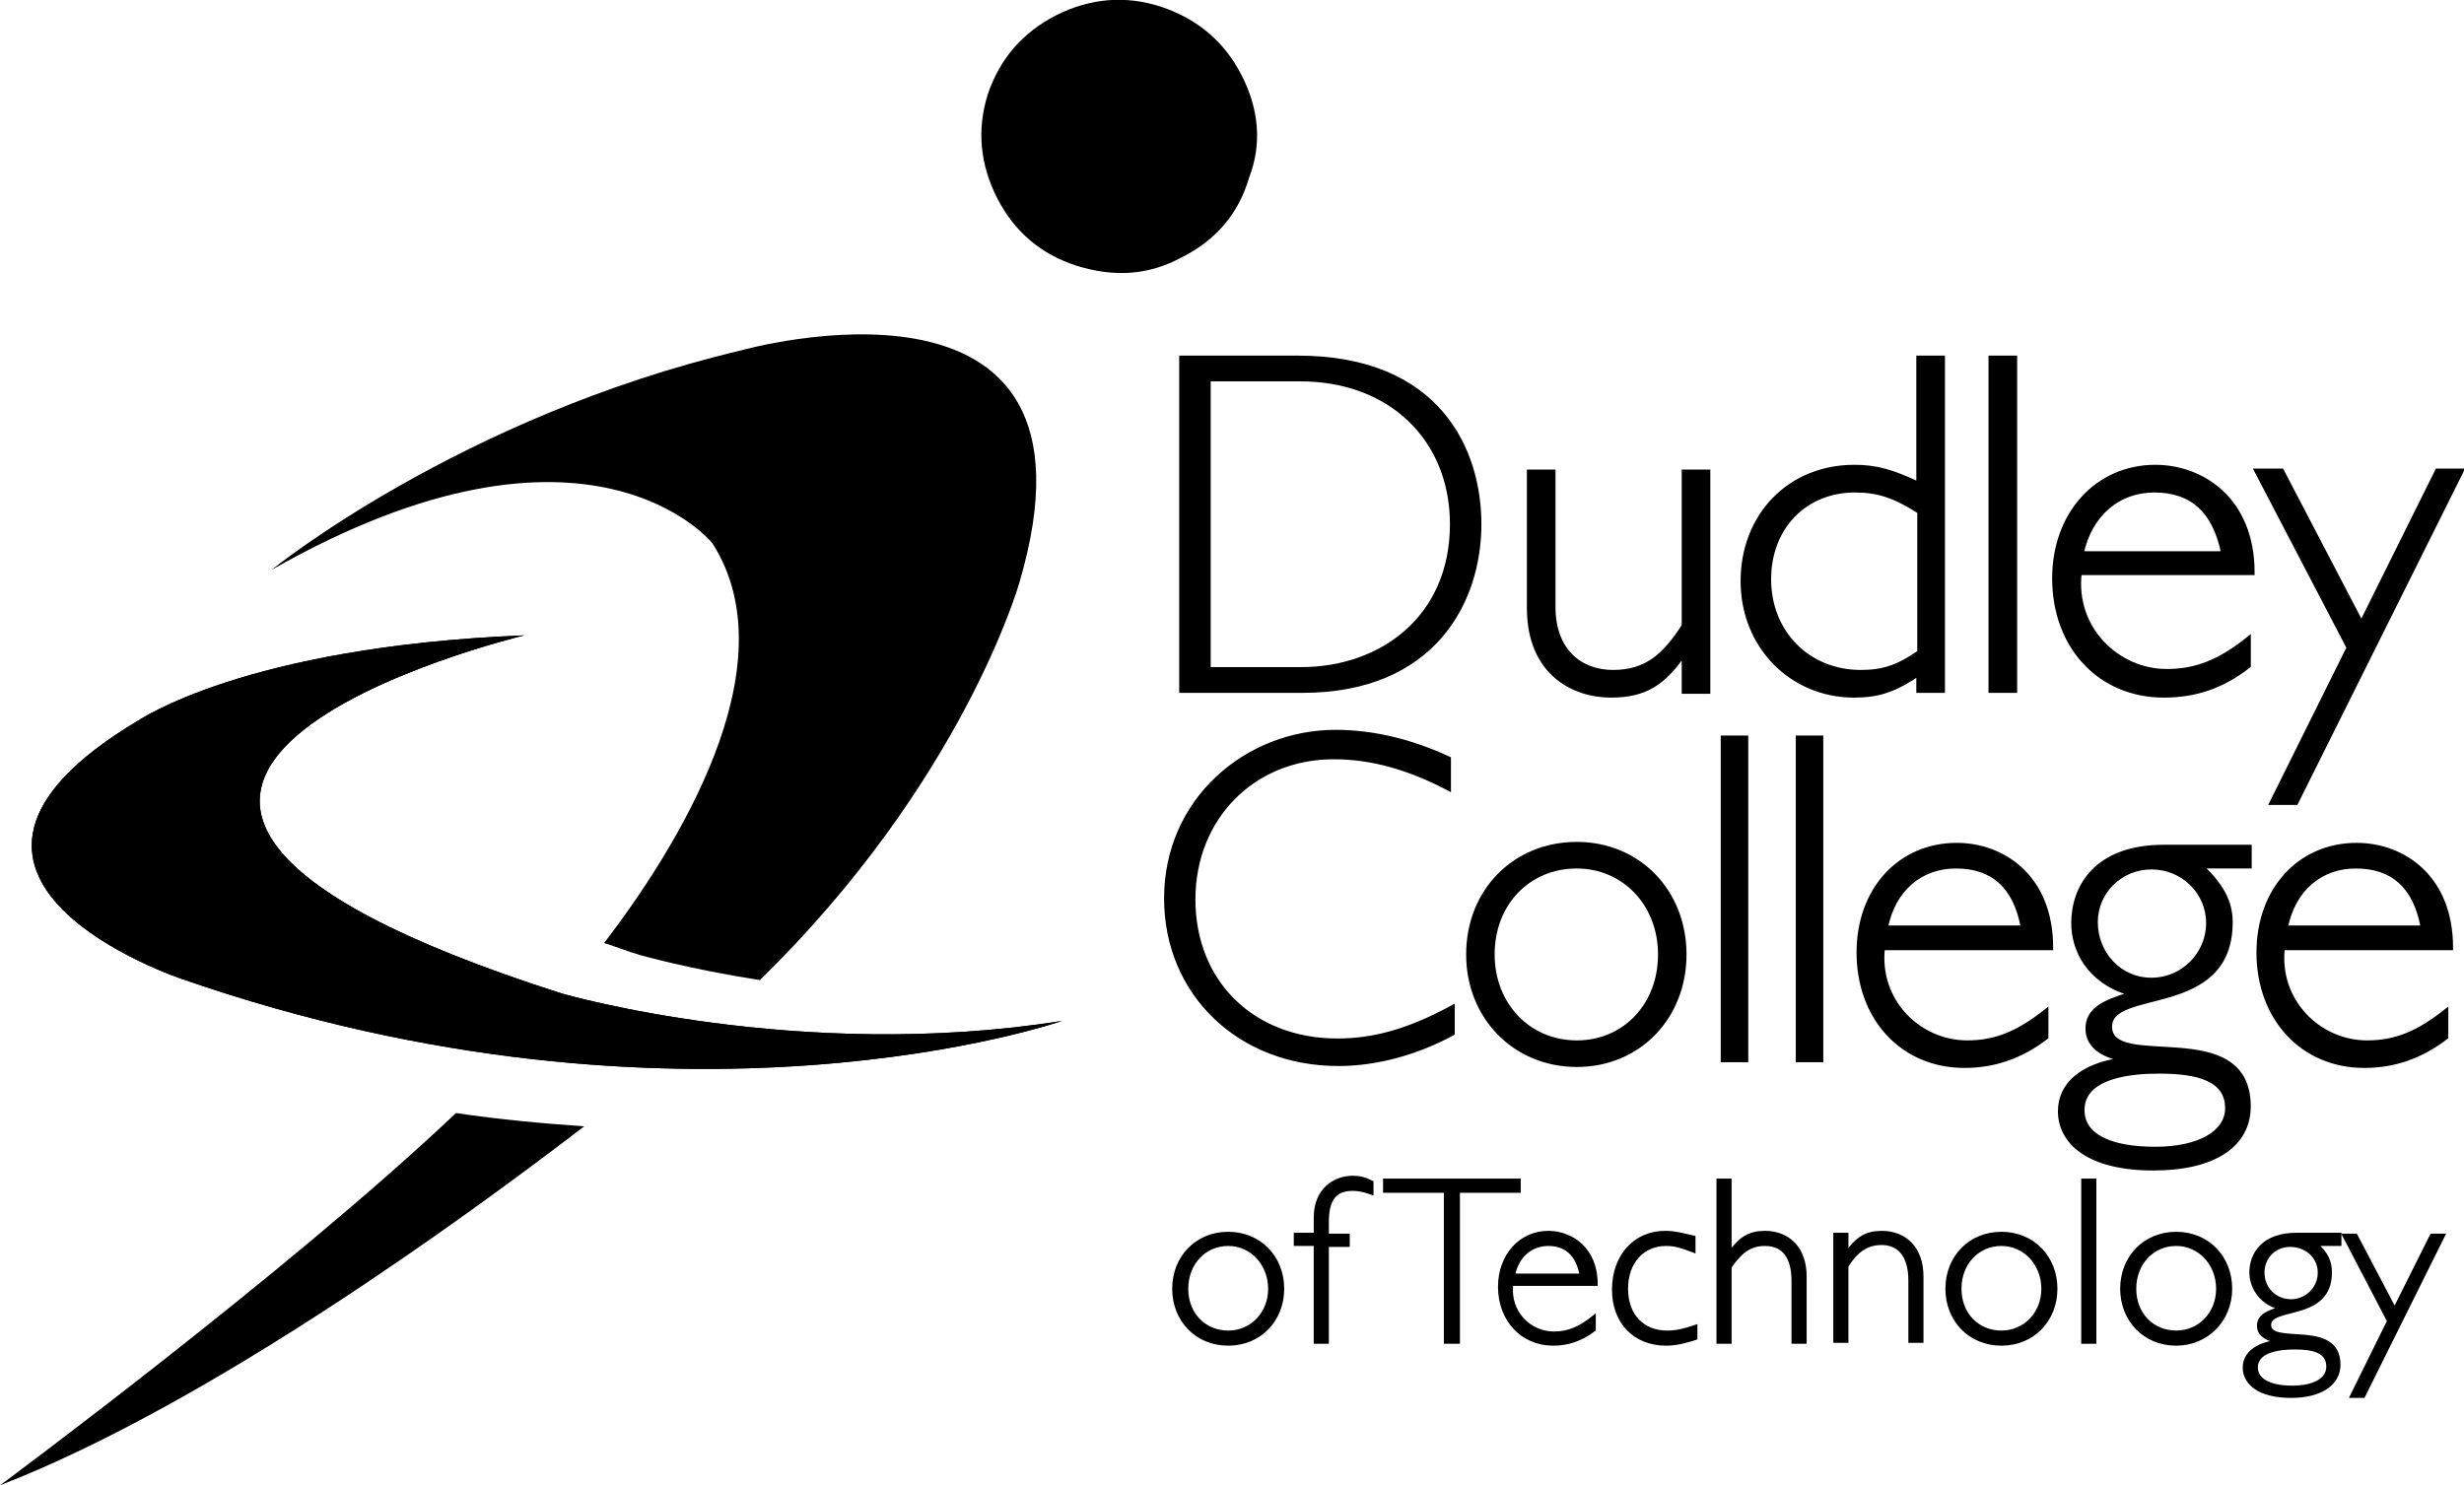 <?xml version="1.0" encoding="utf-8"?>
<!-- Generator: Adobe Illustrator 22.1.0, SVG Export Plug-In . SVG Version: 6.00 Build 0)  -->
<svg version="1.1" id="Layer_1" xmlns="http://www.w3.org/2000/svg" xmlns:xlink="http://www.w3.org/1999/xlink" x="0px" y="0px"
	 viewBox="0 0 259.4 156.4" style="enable-background:new 0 0 259.4 156.4;" xml:space="preserve">
<style type="text/css">
	.st0{stroke:#000000;stroke-width:0.513;}
	.st1{stroke:#000000;stroke-width:0.499;}
	.st2{stroke:#000000;stroke-width:0.393;}
</style>
<g>
	<path class="st0" d="M136.6,37.7c14.9,0,19.1,9.8,19.1,17.5c0,8.1-4.8,17.5-18.6,17.5h-12.7v-35H136.6z M127.1,70.5h9.9
		c8.4,0,15.9-5.4,15.9-15.3c0-9-6.5-15.3-16-15.3h-9.7V70.5z"/>
	<path class="st0" d="M177.3,68.9h-0.1c-2.1,3-4,4.3-7.6,4.3c-4,0-8.6-2.4-8.6-9.2V49.7h2.5v14.2c0,4.7,2.9,6.9,6.3,6.9
		c3.6,0,5.5-1.8,7.5-4.9V49.7h2.5v23.1h-2.5V68.9z"/>
	<path class="st0" d="M204.5,72.7H202v-1.8c-2.5,1.7-4.2,2.3-6.8,2.3c-6.6,0-11.7-5.2-11.7-12c0-6.9,4.9-12,11.7-12
		c2.4,0,4,0.5,6.8,1.8V37.7h2.5V72.7z M202,53.8c-2.5-1.6-4.3-2.2-6.7-2.2c-5.3,0-9.1,3.9-9.1,9.4c0,5.6,4.1,9.8,9.7,9.8
		c2.3,0,3.9-0.5,6.2-2.1V53.8z"/>
	<path class="st0" d="M212.1,72.7h-2.5v-35h2.5V72.7z"/>
	<path class="st0" d="M218.9,60.3c-0.7,5.9,4,10.4,9.2,10.4c3.1,0,5.6-1,8.6-3.4v2.8c-2.7,2.1-5.5,3.1-8.9,3.1
		c-6.7,0-11.5-5.1-11.5-12.3c0-6.8,4.5-11.7,10.6-11.7c4.9,0,10.2,3.4,10.2,11.1H218.9z M234.1,58.3c-0.9-4.5-3.3-6.7-7.3-6.7
		c-3.8,0-6.8,2.5-7.7,6.7H234.1z"/>
	<path class="st0" d="M241.7,84.5h-2.5l8.1-16.3l-9.7-18.6h2.6l8.4,16.1l8-16.1h2.5L241.7,84.5z"/>
</g>
<g>
	<path class="st1" d="M152.5,83c-4.2-2.2-8.1-3.3-12.1-3.3c-8.5,0-14.8,6.4-14.8,15c0,8.8,6.3,14.9,15.2,14.9c3.8,0,7.5-1,12.1-3.5
		v2.7c-3.9,2.1-8.1,3.2-12,3.2c-10.4,0-18.1-7.4-18.1-17.4c0-10.4,8.5-17.5,17.8-17.5c3.8,0,7.8,0.9,11.9,2.8V83z"/>
	<path class="st1" d="M166,112.1c-6.5,0-11.4-5-11.4-11.6c0-6.7,4.9-11.6,11.4-11.6s11.3,5,11.3,11.6
		C177.3,107.1,172.5,112.1,166,112.1z M166,91.2c-5.1,0-8.9,3.9-8.9,9.3c0,5.3,3.8,9.3,8.9,9.3c5,0,8.8-3.9,8.8-9.3
		C174.8,95.2,171,91.2,166,91.2z"/>
	<path class="st1" d="M183.8,111.6h-2.4V77.7h2.4V111.6z"/>
	<path class="st1" d="M191.7,111.6h-2.4V77.7h2.4V111.6z"/>
	<path class="st1" d="M198.2,99.7c-0.7,5.7,3.8,10.1,8.9,10.1c3,0,5.4-1,8.3-3.3v2.7c-2.6,2-5.4,3-8.6,3c-6.5,0-11.1-5-11.1-11.9
		c0-6.6,4.3-11.3,10.3-11.3c4.8,0,9.9,3.3,9.9,10.8H198.2z M213,97.7c-0.8-4.4-3.2-6.5-7.1-6.5c-3.7,0-6.6,2.4-7.4,6.5H213z"/>
	<path class="st1" d="M236.8,91.2h-5.1c2.1,2,3.1,3.7,3.1,5.9c0,10-12.7,6.7-12.7,11c0,4.9,14.6-1.1,14.6,8.4c0,4.1-3.7,6.5-10,6.5
		c-6.9,0-9.8-2.8-9.8-6c0-2.8,2.3-4.8,6.5-5.4v-0.1c-2.4-0.5-3.6-1.6-3.6-3.2c0-2,1.8-2.8,4.5-3.6v-0.1c-4.5-1.3-6-4.7-6-7.4
		c0-3.7,2.3-8,9.5-8h9V91.2z M227.3,112.8c-2.8,0-8.1,0.4-8.1,4.1c0,2.6,2.7,4.1,7.7,4.1c4.6,0,7.6-1.7,7.6-4.3
		C234.5,113.6,231.4,112.8,227.3,112.8z M226.5,91.3c-3.3,0-5.9,2.6-5.9,5.8c0,3.3,2.5,6.1,5.9,6.1c3.3,0,6-2.7,6-6
		C232.5,93.9,229.8,91.3,226.5,91.3z"/>
	<path class="st1" d="M240.3,99.7c-0.7,5.7,3.8,10.1,8.9,10.1c3,0,5.4-1,8.3-3.3v2.7c-2.6,2-5.4,3-8.6,3c-6.5,0-11.1-5-11.1-11.9
		c0-6.6,4.3-11.3,10.3-11.3c4.8,0,9.9,3.3,9.9,10.8H240.3z M255.1,97.7c-0.8-4.4-3.2-6.5-7.1-6.5c-3.7,0-6.6,2.4-7.4,6.5H255.1z"/>
</g>
<g>
	<path class="st2" d="M129.3,141.5c-3.3,0-5.7-2.5-5.7-5.8c0-3.3,2.4-5.8,5.7-5.8c3.3,0,5.7,2.5,5.7,5.8
		C135,139,132.6,141.5,129.3,141.5z M129.3,131c-2.5,0-4.4,2-4.4,4.7c0,2.7,1.9,4.6,4.4,4.6c2.5,0,4.4-2,4.4-4.6
		S131.8,131,129.3,131z"/>
	<path class="st2" d="M144.4,125.6c-0.9-0.3-1.4-0.4-2-0.4c-1.9,0-2.7,1.1-2.7,3.5v1.4h2.2v1h-2.2v10.2h-1.2V131h-2.1v-1h2.1v-1.8
		c0-2.9,2-4.2,3.9-4.2c0.7,0,1.2,0.1,2,0.5V125.6z"/>
	<path class="st2" d="M159.9,125.4h-6.4v15.9h-1.3v-15.9h-6.4v-1.1h14.1V125.4z"/>
	<path class="st2" d="M159.1,135.3c-0.3,2.9,1.9,5.1,4.5,5.1c1.5,0,2.7-0.5,4.2-1.7v1.3c-1.3,1-2.7,1.5-4.3,1.5
		c-3.2,0-5.6-2.5-5.6-6c0-3.3,2.2-5.7,5.1-5.7c2.4,0,5,1.7,5,5.4H159.1z M166.5,134.3c-0.4-2.2-1.6-3.3-3.5-3.3
		c-1.8,0-3.3,1.2-3.7,3.3H166.5z"/>
	<path class="st2" d="M178.3,131.7c-1.3-0.5-2-0.7-2.9-0.7c-2.5,0-4.2,1.9-4.2,4.7c0,2.8,1.7,4.6,4.3,4.6c1,0,1.8-0.2,3-0.6v1.2
		c-1.3,0.4-2.1,0.6-3.1,0.6c-3.3,0-5.5-2.3-5.5-5.7c0-3.5,2.2-6,5.4-6c1,0,1.7,0.2,3,0.5V131.7z"/>
	<path class="st2" d="M182.1,132L182.1,132c1.1-1.6,2.1-2.2,3.7-2.2c2.4,0,4.2,1.6,4.2,4.6v6.9h-1.2v-6.4c0-2.4-0.9-3.9-3-3.9
		c-1.6,0-2.6,0.8-3.7,2.4v7.9h-1.2v-17h1.2V132z"/>
	<path class="st2" d="M194.4,132L194.4,132c1.1-1.6,2.1-2.2,3.7-2.2c2.4,0,4.2,1.6,4.2,4.6v6.8h-1.2v-6.4c0-2.5-1.1-3.9-3-3.9
		c-1.6,0-2.7,0.8-3.7,2.4v7.9h-1.2v-11.2h1.2V132z"/>
	<path class="st2" d="M210.7,141.5c-3.3,0-5.7-2.5-5.7-5.8c0-3.3,2.4-5.8,5.7-5.8c3.3,0,5.7,2.5,5.7,5.8
		C216.4,139,214,141.5,210.7,141.5z M210.7,131c-2.5,0-4.4,2-4.4,4.7c0,2.7,1.9,4.6,4.4,4.6c2.5,0,4.4-2,4.4-4.6
		S213.2,131,210.7,131z"/>
	<path class="st2" d="M220.5,141.3h-1.2v-17h1.2V141.3z"/>
	<path class="st2" d="M229.1,141.5c-3.3,0-5.7-2.5-5.7-5.8c0-3.3,2.4-5.8,5.7-5.8c3.3,0,5.7,2.5,5.7,5.8
		C234.8,139,232.3,141.5,229.1,141.5z M229.1,131c-2.5,0-4.4,2-4.4,4.7c0,2.7,1.9,4.6,4.4,4.6c2.5,0,4.4-2,4.4-4.6
		S231.6,131,229.1,131z"/>
	<path class="st2" d="M246.3,131h-2.5c1.1,1,1.5,1.8,1.5,3c0,5-6.4,3.4-6.4,5.5c0,2.4,7.3-0.5,7.3,4.2c0,2-1.9,3.3-5,3.3
		c-3.4,0-4.9-1.4-4.9-3c0-1.4,1.2-2.4,3.3-2.7v-0.1c-1.2-0.3-1.8-0.8-1.8-1.6c0-1,0.9-1.4,2.2-1.8v-0.1c-2.2-0.6-3-2.4-3-3.7
		c0-1.9,1.2-4,4.8-4h4.5V131z M241.6,141.9c-1.4,0-4.1,0.2-4.1,2.1c0,1.3,1.4,2.1,3.8,2.1c2.3,0,3.8-0.8,3.8-2.2
		C245.1,142.3,243.6,141.9,241.6,141.9z M241.1,131.1c-1.7,0-2.9,1.3-2.9,2.9c0,1.7,1.3,3,3,3c1.6,0,3-1.3,3-3
		S242.8,131.1,241.1,131.1z"/>
	<path class="st2" d="M248.8,147h-1.2l3.9-7.9l-4.7-9h1.2l4.1,7.8l3.9-7.8h1.2L248.8,147z"/>
</g>
<path d="M55.2,66.9c0,0-65.2,15.6,3.9,37.7c0,0,25,7.3,52.7,2.9c0,0-39.9,13.9-92.6-4.4c0,0-32.3-10.7-4.7-27.2
	C14.6,75.9,25.6,68.1,55.2,66.9"/>
<path d="M130.7,7.9c-1.8-3.5-4.6-5.9-8.5-7.2c-3.7-1.2-7.4-0.9-11,0.9c-3.5,1.8-5.9,4.5-7.2,8.3c-1.2,3.8-0.8,7.5,1,11
	c1.8,3.5,4.6,5.9,8.4,7.1c3.9,1.2,7.5,1,11-0.9c3.6-1.8,6-4.6,7.1-8.4C132.9,15.1,132.5,11.4,130.7,7.9"/>
<path d="M55.2,66.9c0,0-65.2,15.6,3.9,37.7c0,0,25,7.3,52.7,2.9c0,0-39.9,13.9-92.6-4.4c0,0-32.3-10.7-4.7-27.2
	C14.6,75.9,25.6,68.1,55.2,66.9"/>
<path d="M0,156.4c21.9-8.5,48.6-27.9,61.5-37.8c-4.3-0.3-8.8-0.7-13.5-1.4C30.4,133.9,0,156.4,0,156.4z"/>
<g>
	<path d="M80,103.2c21.4-20.9,27.3-41.8,27.3-41.8C117.9,25.6,78,36.9,78,36.9C48.4,43.9,28.6,60,28.6,60C62,41,75,57.2,75,57.2
		c8.3,13-3.9,32.3-11.4,42.1c1.3,0.4,2.5,0.9,3.9,1.3C67.6,100.6,72.3,102,80,103.2z"/>
</g>
</svg>
